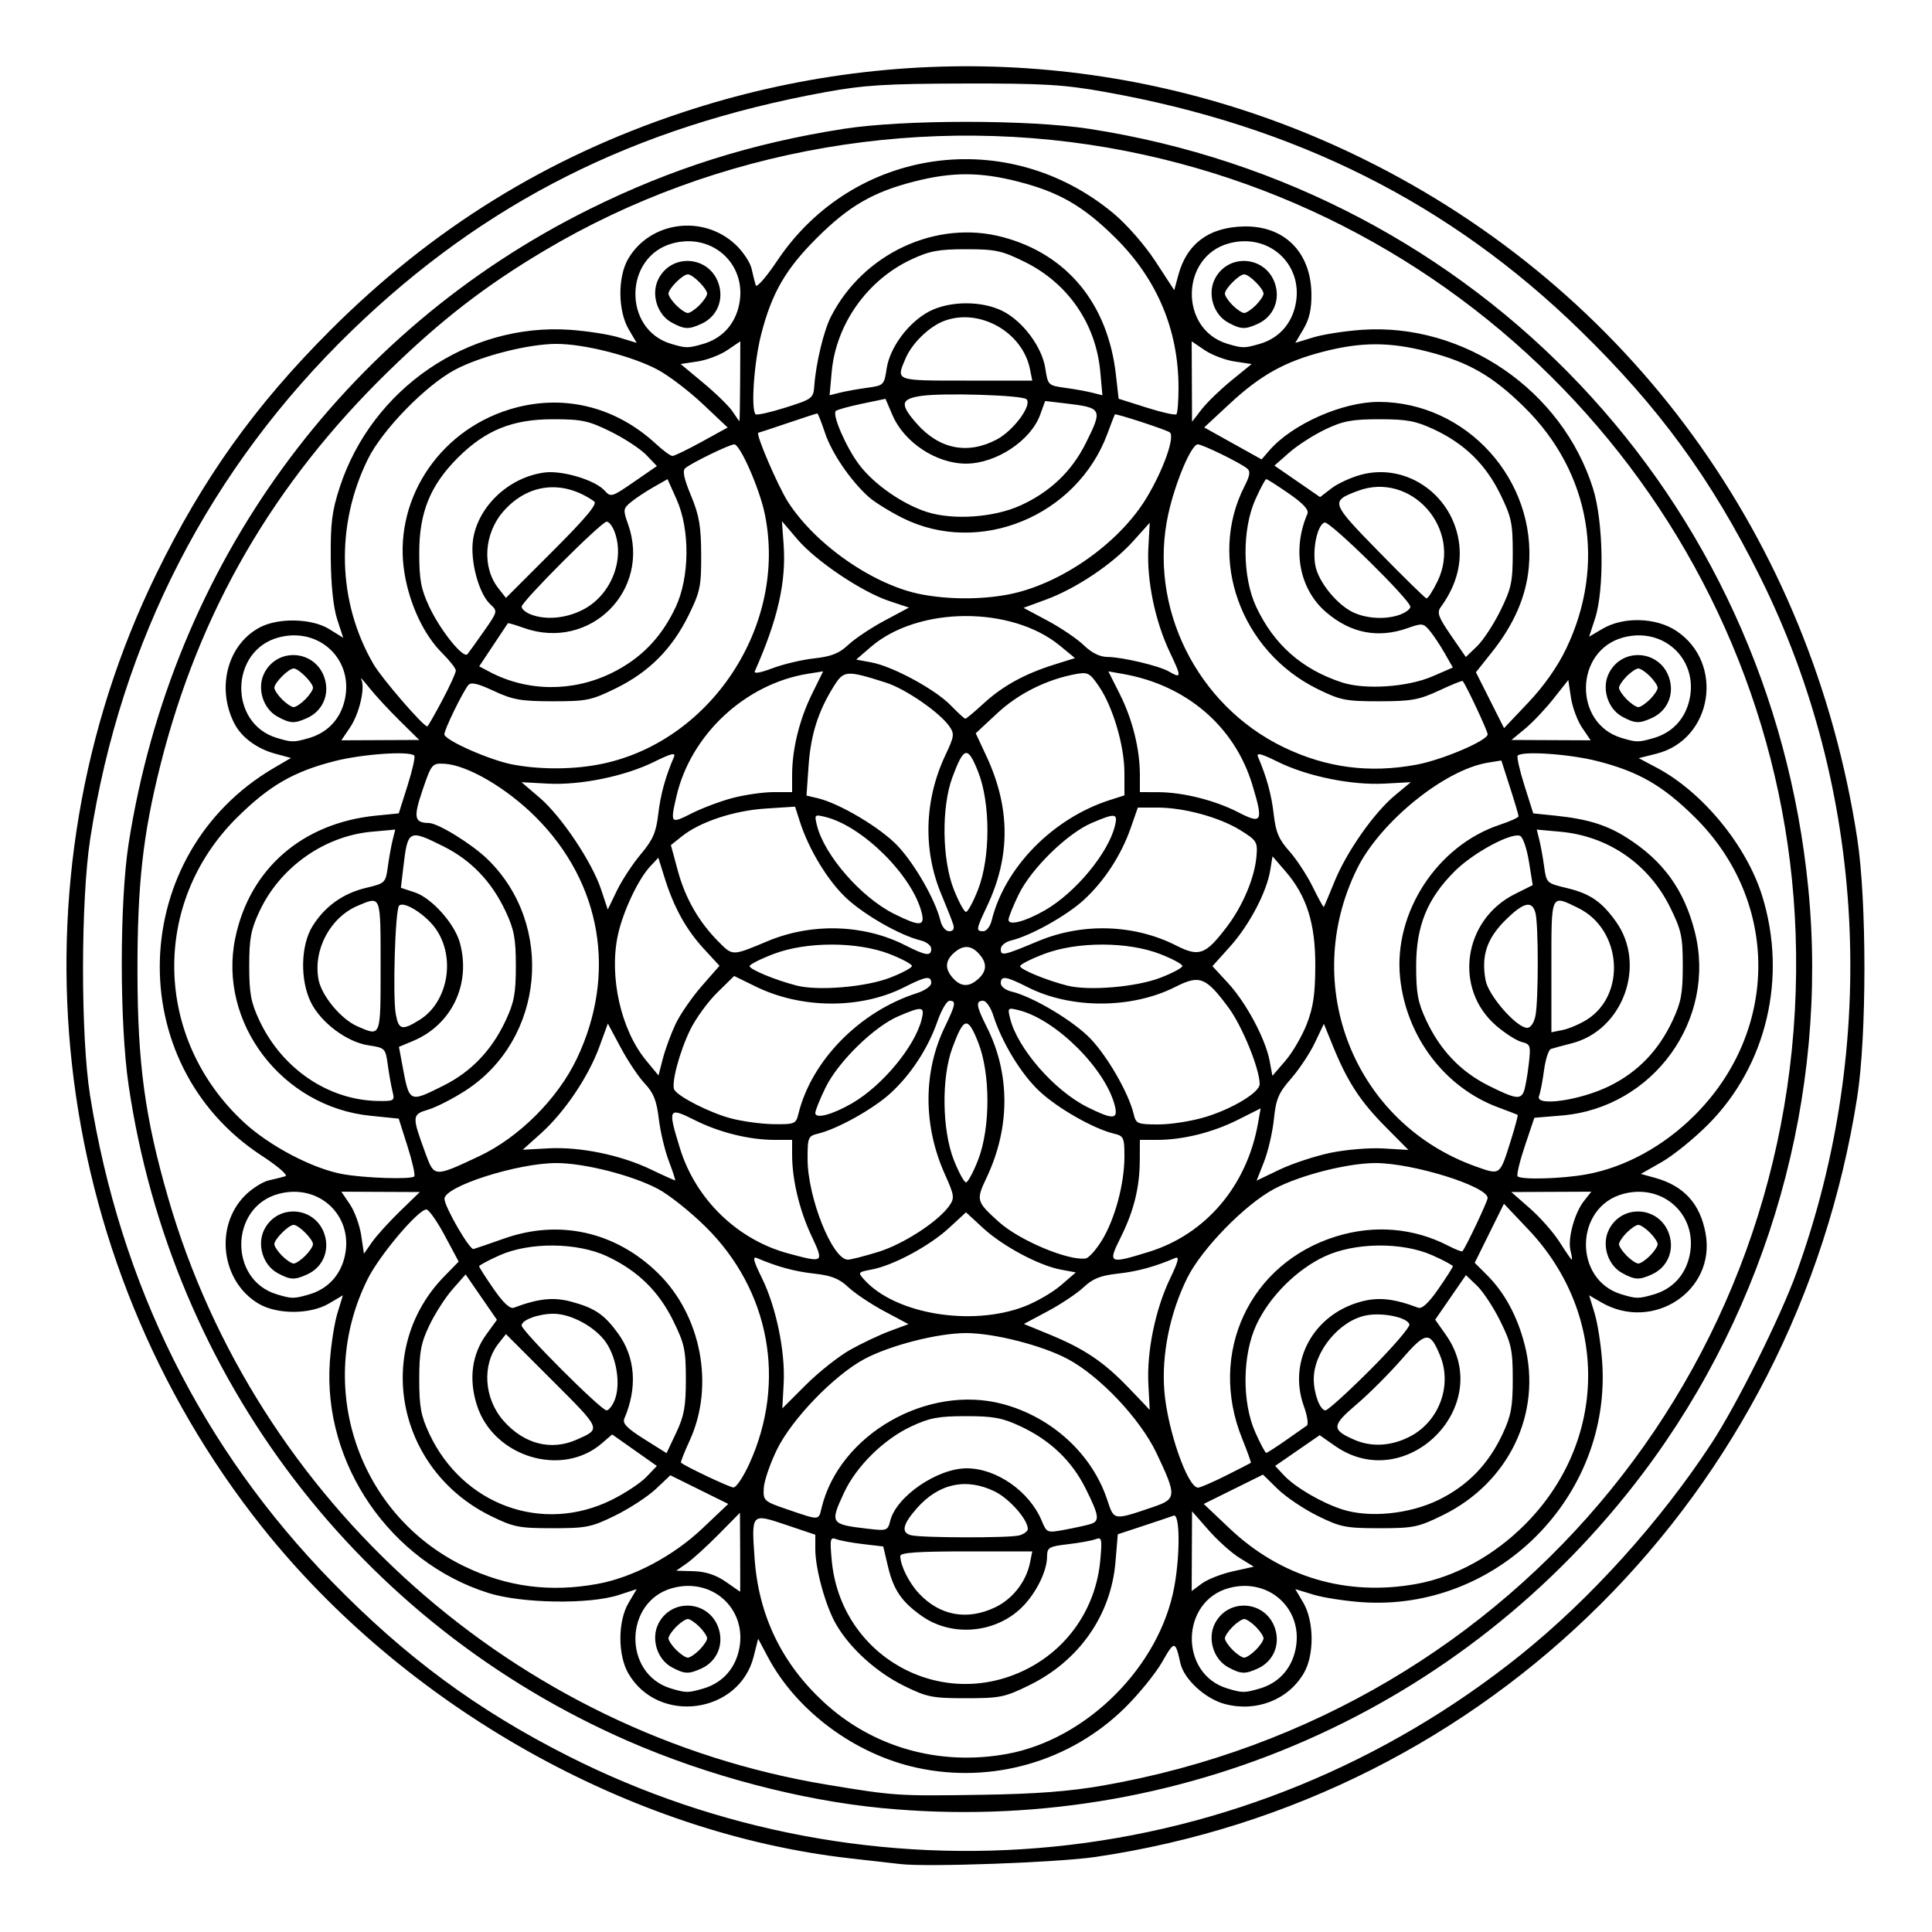 <?xml version="1.0" encoding="UTF-8" standalone="no"?>
<!-- Created with Inkscape (http://www.inkscape.org/) -->
<svg
   xmlns:svg="http://www.w3.org/2000/svg"
   xmlns="http://www.w3.org/2000/svg"
   version="1.0"
   width="500"
   height="500"
   id="svg2223">
  <defs
     id="defs2226" />
  <path
     d="M 233,482.417 C 231.075,482.193 225.225,481.527 220,480.939 C 163.086,474.525 104.819,441.697 67.841,395.211 C 12.162,325.217 1.426,228.47 40.464,148.5 C 52.507,123.828 65.96,104.994 85.477,85.477 C 111.814,59.139 141.546,40.733 176.5,29.128 C 234.85,9.755 297.596,13.992 352.596,41.018 C 421.803,75.026 468.76,139.555 480.655,217 C 483.14,233.181 483.129,268.116 480.635,284 C 464.507,386.676 385.397,465.562 283.5,480.577 C 273.779,482.009 240.044,483.239 233,482.417 z M 272.576,477.917 C 316.624,473.551 358.575,456.344 393.5,428.318 C 411.617,413.78 429.717,393.714 442.966,373.478 C 449.511,363.483 460.778,340.855 464.946,329.335 C 486.393,270.065 482.925,204.329 455.443,149.169 C 442.83,123.853 429.318,105.362 408.863,85.426 C 375.178,52.596 335.308,32.596 286.001,23.795 C 275.279,21.882 270.085,21.572 249.5,21.617 C 229.283,21.662 223.608,22.016 213.5,23.861 C 164.085,32.88 125.367,52.381 91.124,85.498 C 54.334,121.08 31.295,165.797 23.355,217.036 C 20.884,232.986 20.859,268.147 23.308,283.492 C 31.117,332.413 52.214,374.821 85.924,409.361 C 104.995,428.901 123.368,442.466 146.933,454.405 C 185.617,474.003 229.403,482.197 272.576,477.917 z M 228.175,467.924 C 207.138,465.893 183.175,459.569 162.703,450.646 C 93.068,420.294 44.502,356.623 33.302,281 C 30.917,264.893 30.921,233.384 33.311,218.178 C 44.613,146.261 88.583,85.812 152.684,54.066 C 173.824,43.597 194.479,37.079 218.337,33.347 C 233.826,30.925 266.255,30.925 281.904,33.348 C 382.383,48.906 458.041,128.805 467.981,229.856 C 473.241,283.329 457.8,337.991 425.216,381.248 C 378.97,442.641 304.7,475.312 228.175,467.924 z M 285.5,462.088 C 393.051,443.257 468.545,350.328 464.703,241.5 C 461.207,142.467 389.228,58.356 291.5,39.101 C 240.006,28.955 185.489,38.295 140.793,64.919 C 125.548,74.001 114.179,82.792 100.65,95.964 C 70.761,125.06 51.55,158.195 41.533,197.922 C 36.979,215.981 35.546,228.876 35.576,251.5 C 35.607,275.237 37.5,289.179 43.515,310 C 66.275,388.773 133.426,448.556 214.127,461.892 C 231.61,464.781 232.333,464.828 254,464.492 C 268.196,464.272 276.764,463.618 285.5,462.088 z M 237.317,457.497 C 221.206,453.995 206.126,442.788 198.705,428.8 L 196.212,424.101 L 195.053,428.703 C 191.316,443.546 170.396,446.403 162.644,433.13 C 159.857,428.359 159.861,419.595 162.652,414.866 L 164.778,411.263 L 160.139,412.779 C 152.57,415.253 135.055,414.988 126.407,412.268 C 101.009,404.282 83.538,378.847 85.354,352.5 C 85.657,348.1 86.542,342.413 87.321,339.861 L 88.737,335.222 L 85.141,337.345 C 80.306,340.197 71.803,340.237 66.995,337.429 C 57.236,331.729 55.414,317.386 63.431,309.369 C 65.219,307.581 67.991,305.829 69.591,305.475 C 71.191,305.122 73.112,304.64 73.861,304.405 C 74.622,304.166 71.919,301.821 67.728,299.085 C 31.208,275.245 32.927,220.952 70.903,198.736 L 75.307,196.16 L 71.284,195.076 C 66.473,193.781 62.454,190.8 60.614,187.162 C 55.919,177.882 58.955,166.667 67.338,162.321 C 72.157,159.823 80.726,160.048 85.16,162.789 L 88.82,165.052 L 87.262,160.276 C 86.274,157.244 85.668,151.484 85.602,144.5 C 85.517,135.357 85.912,132.243 87.94,126.05 C 96.288,100.558 121.192,83.541 147.5,85.354 C 151.9,85.657 157.587,86.542 160.139,87.321 L 164.778,88.737 L 162.729,85.265 C 159.899,80.469 159.821,71.703 162.567,67.001 C 168.262,57.251 182.018,55.436 190.389,63.331 C 192.3,65.133 194.157,67.933 194.515,69.554 C 194.874,71.174 195.355,73.1 195.584,73.833 C 195.813,74.566 198.299,71.73 201.109,67.529 C 220.827,38.049 260.756,32.407 288.177,55.227 C 291.621,58.093 296.267,63.411 299.045,67.666 L 303.897,75.098 L 304.952,71.18 C 307.152,63.01 312.982,58.732 322.091,58.603 C 332.444,58.456 339.244,65.299 339.396,76.016 C 339.452,79.95 338.865,82.564 337.348,85.134 L 335.222,88.737 L 339.861,87.321 C 342.413,86.542 348.1,85.657 352.5,85.354 C 378.847,83.538 404.282,101.009 412.268,126.407 C 414.988,135.055 415.253,152.57 412.779,160.139 L 411.263,164.778 L 414.735,162.729 C 420.127,159.548 428.56,159.781 433.813,163.258 C 446.397,171.585 443.212,191.4 428.703,195.053 L 424.101,196.212 L 428.8,198.705 C 440.628,204.981 452,218.822 456.055,231.877 C 462.596,252.94 457.227,275.718 442.134,290.94 C 438.485,294.619 433.059,299.02 430.076,300.72 L 424.651,303.81 L 428.297,304.816 C 435.802,306.889 440.012,311.518 441.409,319.235 C 444.094,334.066 427.759,344.826 414.381,337.038 L 411.263,335.222 L 412.679,339.861 C 413.458,342.413 414.343,348.1 414.646,352.5 C 417.052,387.416 387.416,417.052 352.5,414.646 C 348.1,414.343 342.413,413.458 339.861,412.679 L 335.222,411.263 L 337.271,414.735 C 340.101,419.531 340.179,428.297 337.433,432.999 C 333.377,439.943 325.074,443.174 316.923,440.979 C 311.882,439.622 306.39,434.551 305.475,430.409 C 304.181,424.549 303.939,424.53 300.806,430.045 C 299.101,433.045 294.735,438.425 291.103,442 C 276.999,455.883 256.742,461.72 237.317,457.497 z M 260.566,453.924 C 281.249,450.175 300.175,431.249 303.924,410.566 C 305.452,402.138 305.352,391.656 303.75,392.247 C 303.062,392.5 299.526,393.689 295.892,394.888 L 289.284,397.068 L 288.684,404.228 C 287.53,417.991 279.32,429.763 266.459,436.095 C 260.055,439.247 258.834,439.5 250,439.5 C 241.289,439.5 239.894,439.222 233.979,436.307 C 226.86,432.799 220.081,426.686 216.451,420.5 C 213.689,415.793 211,406.115 211,400.88 L 211,397.181 L 203.449,394.642 C 194.4,391.599 194.459,391.537 195.294,403.368 C 196.329,418.039 202.277,430.412 213.121,440.451 C 225.822,452.21 243.044,457.101 260.566,453.924 z M 181.917,437.024 C 186.564,435.691 189.819,432.388 191.072,427.731 C 193.944,417.067 184.828,408.084 174.073,410.98 C 161.462,414.376 161.149,433.228 173.643,436.972 C 177.536,438.139 178.019,438.142 181.917,437.024 z M 173.831,431.47 C 170.025,429.404 168.412,424.038 170.425,420.145 C 173.901,413.423 183.597,414.219 185.974,421.421 C 187.378,425.675 185.534,429.98 181.528,431.805 C 178.219,433.313 177.137,433.266 173.831,431.47 z M 181,427 C 182.1,425.9 183,424.55 183,424 C 183,423.45 182.1,422.1 181,421 C 179.9,419.9 178.55,419 178,419 C 177.45,419 176.1,419.9 175,421 C 173.9,422.1 173,423.45 173,424 C 173,424.55 173.9,425.9 175,427 C 176.1,428.1 177.45,429 178,429 C 178.55,429 179.9,428.1 181,427 z M 325.917,437.024 C 330.564,435.691 333.818,432.388 335.072,427.731 C 337.944,417.067 328.828,408.084 318.073,410.98 C 305.462,414.376 305.149,433.228 317.643,436.972 C 321.536,438.139 322.019,438.142 325.917,437.024 z M 317.831,431.47 C 314.025,429.404 312.412,424.038 314.425,420.145 C 317.901,413.423 327.597,414.219 329.974,421.421 C 331.378,425.675 329.534,429.98 325.528,431.805 C 322.219,433.313 321.137,433.266 317.831,431.47 z M 325,427 C 326.1,425.9 327,424.55 327,424 C 327,423.45 326.1,422.1 325,421 C 323.9,419.9 322.55,419 322,419 C 321.45,419 320.1,419.9 319,421 C 317.9,422.1 317,423.45 317,424 C 317,424.55 317.9,425.9 319,427 C 320.1,428.1 321.45,429 322,429 C 322.55,429 323.9,428.1 325,427 z M 265.362,432.142 C 276.395,426.711 283.635,416.12 284.754,403.775 C 285.254,398.263 285.138,397.733 283.569,398.335 C 282.612,398.702 279.393,399.289 276.415,399.639 C 271.414,400.227 270.998,400.475 270.978,402.888 C 270.944,406.992 267.652,413.22 263.67,416.716 C 256.726,422.813 246.018,423.467 238.594,418.247 C 233.335,414.548 231.236,411.475 229.793,405.363 L 228.58,400.226 L 223.375,399.614 C 220.512,399.278 217.388,398.702 216.431,398.335 C 214.862,397.733 214.746,398.263 215.246,403.775 C 217.487,428.486 243.212,443.047 265.362,432.142 z M 257.647,415.929 C 262.124,413.761 265.596,409.272 266.573,404.385 L 267.15,401.5 L 250.075,401.5 C 237.582,401.5 233,401.818 233,402.685 C 233,405.133 235.219,409.598 237.814,412.372 C 243.243,418.176 250.366,419.453 257.647,415.929 z M 191.549,401.75 L 191.5,391.5 L 186,397.076 C 182.975,400.143 179.263,403.518 177.751,404.576 L 175.002,406.5 L 179.516,406.625 C 182.573,406.71 185.237,407.578 187.766,409.315 C 189.82,410.726 191.522,411.907 191.549,411.94 C 191.576,411.973 191.576,407.387 191.549,401.75 z M 319.083,406.656 L 324.477,405.458 L 320.752,403.156 C 318.703,401.89 315.108,398.664 312.764,395.988 L 308.5,391.122 L 308.454,401.441 L 308.407,411.759 L 311.048,409.807 C 312.5,408.733 316.116,407.315 319.083,406.656 z M 154.566,409.924 C 163.776,408.255 174.179,402.76 181.799,395.542 L 188.473,389.218 L 180.981,385.511 L 173.488,381.803 L 169.734,385.344 C 167.669,387.291 162.957,390.373 159.261,392.192 C 153.08,395.235 151.779,395.5 143,395.5 C 134.289,395.5 132.893,395.222 126.968,392.305 C 102.6,380.309 96.572,349.164 114.972,330.322 L 118.704,326.5 L 115.102,319.767 C 113.121,316.064 110.986,313.026 110.358,313.017 C 108.251,312.986 98.248,324.816 95.167,330.983 C 81.334,358.665 92.633,392.151 120.284,405.42 C 131.282,410.698 142.308,412.147 154.566,409.924 z M 366.566,409.924 C 376.544,408.116 386.56,402.64 394.6,394.6 C 416.118,373.082 416.521,340.346 395.542,318.201 L 389.218,311.527 L 385.437,319.168 L 381.656,326.81 L 384.835,329.989 C 389.42,334.574 392.687,340.617 394.584,348.023 C 399.122,365.733 390.509,383.701 373.459,392.095 C 367.055,395.247 365.834,395.5 357,395.5 C 348.279,395.5 346.9,395.224 340.979,392.298 C 337.416,390.537 332.78,387.417 330.678,385.364 L 326.856,381.632 L 319.192,385.425 L 311.527,389.218 L 318.201,395.542 C 331.527,408.167 348.47,413.205 366.566,409.924 z M 263.75,397.37 C 264.988,397.038 266,396.285 266,395.695 C 266,393.25 261.224,387.835 257.434,385.985 C 250.024,382.367 242.915,383.916 237.234,390.386 C 233.611,394.513 233.156,396.633 235.75,397.311 C 238.415,398.007 261.192,398.055 263.75,397.37 z M 282.25,394.418 C 284.664,393.655 284.467,392.254 280.964,385.243 C 277.364,378.041 271.835,372.753 264.12,369.135 C 259.429,366.936 257.094,366.5 250,366.5 C 242.878,366.5 240.577,366.933 235.804,369.17 C 228.688,372.506 221.616,379.479 218.447,386.287 C 214.739,394.251 214.899,394.501 224.446,395.623 C 229.547,396.222 229.745,396.153 230.395,393.561 C 231.974,387.272 242.587,380 250.188,380 C 257.885,380 266.414,385.96 269.588,393.555 C 270.915,396.733 270.959,396.75 275.712,395.864 C 278.346,395.373 281.288,394.723 282.25,394.418 z M 212.623,390.25 C 217.189,371.251 240.005,358.161 259.5,363.356 C 272.194,366.739 282.605,376.272 286.539,388.117 C 288.353,393.58 288.047,393.532 298.5,389.986 C 304.523,387.944 304.568,387.131 299.27,376 C 295.082,367.202 284.619,356.126 276.325,351.711 C 269.663,348.166 257.246,345 250,345 C 242.725,345 230.307,348.175 223.685,351.728 C 215.852,355.931 204.925,367.25 201.065,375.159 C 199.277,378.822 197.744,383.322 197.657,385.159 C 197.504,388.412 197.67,388.558 204,390.715 C 212.176,393.5 211.837,393.518 212.623,390.25 z M 158.229,388.208 C 161.689,386.505 165.752,383.825 167.259,382.252 L 169.998,379.392 L 164.214,375.313 L 158.429,371.234 L 155.713,373.57 C 145.362,382.474 127.625,377.002 123.401,363.602 C 121.272,356.85 122.125,350.505 125.85,345.366 L 128.603,341.571 L 124.551,335.695 L 120.5,329.82 L 117.12,333.66 C 115.261,335.772 112.561,339.975 111.12,343 C 108.93,347.597 108.5,349.895 108.5,357 C 108.5,364.067 108.939,366.435 111.101,371.046 C 119.758,389.502 140.36,397.005 158.229,388.208 z M 372.362,388.142 C 379.874,384.445 385.187,378.964 388.865,371.12 C 391.066,366.426 391.5,364.096 391.5,356.979 C 391.5,349.417 391.141,347.728 388.306,341.969 C 386.549,338.401 383.823,334.247 382.248,332.738 L 379.385,329.995 L 375.405,335.762 L 371.426,341.53 L 374.231,345.521 C 387.108,363.843 363.887,387.042 345.515,374.209 L 341.53,371.426 L 335.768,375.402 L 330.006,379.378 L 332.253,381.784 C 335.142,384.878 341.917,388.855 347.286,390.609 C 354.304,392.902 364.789,391.871 372.362,388.142 z M 193.97,378.726 C 203.594,357.5 199.213,333.902 182.6,317.483 C 178.695,313.623 173.171,309.226 170.325,307.711 C 163.663,304.166 151.246,301 144,301 C 133.891,301 114.955,307.059 115.028,310.27 C 115.076,312.367 121.532,323.514 122.543,323.247 C 123.069,323.108 126.65,321.882 130.5,320.523 C 144.736,315.497 159.251,318.747 170.218,329.417 C 181.491,340.384 184.983,358.621 178.514,372.75 C 177.116,375.805 176.09,378.407 176.236,378.533 C 177.389,379.528 188.781,384.914 189.813,384.952 C 190.535,384.978 192.406,382.177 193.97,378.726 z M 317.279,381.881 C 320.7,380.166 323.597,378.682 323.715,378.583 C 323.833,378.484 322.818,375.649 321.458,372.283 C 312.53,350.178 323.365,326.909 345.817,319.975 C 355.707,316.92 365.869,317.775 374.843,322.418 C 376.682,323.369 378.316,324.002 378.474,323.824 C 379.337,322.856 385,310.902 385,310.049 C 385,307.024 365.695,301 356,301 C 348.725,301 336.307,304.175 329.685,307.728 C 322.109,311.794 310.955,323.248 307.227,330.792 C 302.772,339.808 300.591,350.562 301.322,359.91 C 302.109,369.963 307.342,385 310.054,385 C 310.606,385 313.857,383.597 317.279,381.881 z M 177.5,356.979 C 177.5,349.381 177.147,347.741 174.24,341.837 C 170.447,334.13 165.025,328.842 157.12,325.135 C 149.379,321.506 137.048,321.399 129.25,324.893 C 126.362,326.187 124,327.454 124,327.709 C 124,327.963 125.688,330.606 127.75,333.581 C 130.281,337.232 131.988,338.807 133,338.427 C 139.319,336.057 143.209,335.641 147.75,336.85 C 153.9,338.487 156.384,340.167 159.971,345.119 C 164.444,351.293 165.013,359.108 161.575,367.134 C 161.044,368.373 162.281,369.651 166.688,372.42 L 172.5,376.072 L 175,370.786 C 177.058,366.436 177.5,363.992 177.5,356.979 z M 332.772,372.75 C 335.319,370.962 337.772,369.243 338.221,368.929 C 338.67,368.615 338.319,366.365 337.44,363.929 C 333.256,352.326 339.922,340.153 352.268,336.851 C 356.792,335.641 360.681,336.057 367,338.427 C 368.012,338.807 369.719,337.232 372.25,333.581 C 374.312,330.606 376,327.963 376,327.709 C 376,327.454 373.637,326.187 370.75,324.893 C 362.917,321.383 350.624,321.504 342.803,325.17 C 335.537,328.576 328.576,335.537 325.17,342.803 C 321.504,350.624 321.383,362.917 324.893,370.75 C 326.187,373.637 327.447,376 327.693,376 C 327.939,376 330.224,374.538 332.772,372.75 z M 149.282,372.567 C 155.606,369.752 155.732,370.059 142.986,357.312 L 130.937,345.264 L 128.995,347.733 C 124.687,353.211 125.249,361.937 130.281,367.667 C 135.602,373.728 142.614,375.536 149.282,372.567 z M 365.04,371.697 C 372.512,367.746 375.887,358.449 372.655,350.718 C 370.03,344.439 369.04,344.55 362.702,351.835 C 359.514,355.501 354.261,360.745 351.029,363.489 C 344.617,368.932 344.554,370.023 350.5,372.614 C 355.025,374.586 360.193,374.26 365.04,371.697 z M 159.112,362.25 C 160.642,358.289 159.617,351.532 156.872,347.475 C 154.163,343.473 147.834,340 143.249,340 C 139.352,340 135,341.6 135,343.033 C 135,344.447 155.553,365 156.967,365 C 157.562,365 158.528,363.762 159.112,362.25 z M 220.035,349.324 C 223.041,347.637 227.662,345.453 230.304,344.471 L 235.108,342.687 L 228.853,339.345 C 225.413,337.507 221.226,334.709 219.549,333.127 C 217.195,330.906 215.186,330.106 210.733,329.615 C 205.642,329.053 201.17,327.838 195.895,325.583 C 194.684,325.066 194.993,326.321 197.155,330.699 C 200.856,338.192 203.258,349.78 202.814,358 L 202.463,364.5 L 208.517,358.446 C 211.846,355.117 217.03,351.012 220.035,349.324 z M 297.2,358.25 C 296.745,349.84 298.995,338.857 302.794,330.941 C 304.979,326.39 305.299,325.072 304.096,325.587 C 298.836,327.836 294.356,329.053 289.267,329.615 C 284.814,330.106 282.805,330.906 280.451,333.127 C 278.774,334.709 274.608,337.496 271.192,339.32 L 264.983,342.638 L 271.512,345.319 C 280.581,349.044 285.572,352.39 291.985,359.046 C 295.018,362.194 297.515,364.822 297.533,364.885 C 297.551,364.948 297.401,361.962 297.2,358.25 z M 354.635,354.481 C 360.421,348.696 364.973,343.408 364.751,342.731 C 364.161,340.929 357.866,339.615 353.629,340.41 C 346.669,341.716 340,349.786 340,356.903 C 340,360.668 341.623,365 343.033,365 C 343.629,365 348.85,360.267 354.635,354.481 z M 265.103,338.116 C 268.184,336.934 272.441,334.467 274.561,332.634 L 278.417,329.301 L 274.52,328.57 C 268.858,327.507 259.5,322.502 254.416,317.816 L 250,313.745 L 245.584,317.816 C 240.555,322.451 231.157,327.505 225.642,328.539 C 221.991,329.224 221.947,329.284 223.702,331.224 C 231.72,340.083 251.425,343.364 265.103,338.116 z M 79.917,335.024 C 84.564,333.691 87.818,330.388 89.072,325.731 C 91.944,315.067 82.828,306.084 72.073,308.98 C 59.462,312.376 59.149,331.228 71.643,334.972 C 75.536,336.139 76.019,336.142 79.917,335.024 z M 71.831,329.47 C 68.025,327.404 66.412,322.038 68.425,318.145 C 71.901,311.423 81.597,312.219 83.974,319.421 C 85.378,323.675 83.534,327.98 79.528,329.805 C 76.219,331.313 75.137,331.266 71.831,329.47 z M 79,325 C 80.1,323.9 81,322.55 81,322 C 81,320.703 77.297,317 76,317 C 74.703,317 71,320.703 71,322 C 71,322.55 71.9,323.9 73,325 C 74.1,326.1 75.45,327 76,327 C 76.55,327 77.9,326.1 79,325 z M 427.917,335.024 C 432.564,333.691 435.818,330.388 437.072,325.731 C 439.944,315.067 430.828,306.084 420.073,308.98 C 407.462,312.376 407.149,331.228 419.643,334.972 C 423.536,336.139 424.019,336.142 427.917,335.024 z M 419.831,329.47 C 416.025,327.404 414.412,322.038 416.425,318.145 C 419.901,311.423 429.597,312.219 431.974,319.421 C 433.378,323.675 431.534,327.98 427.528,329.805 C 424.219,331.313 423.137,331.266 419.831,329.47 z M 427,325 C 428.1,323.9 429,322.55 429,322 C 429,321.45 428.1,320.1 427,319 C 425.9,317.9 424.55,317 424,317 C 423.45,317 422.1,317.9 421,319 C 419.9,320.1 419,321.45 419,322 C 419,322.55 419.9,323.9 421,325 C 422.1,326.1 423.45,327 424,327 C 424.55,327 425.9,326.1 427,325 z M 209.968,319.746 C 206.872,313.129 205,305.261 205,298.864 L 205,295 L 200.549,295 C 193.893,295 186.191,293.097 179.75,289.86 C 172.949,286.443 172.767,286.799 175.989,297.23 C 180.055,310.393 190.854,320.858 204.024,324.397 C 213.291,326.887 213.305,326.877 209.968,319.746 z M 227.315,323.984 C 233.844,321.968 242.819,316.131 245.687,312.037 C 247.086,310.039 246.991,309.371 244.526,303.879 C 238.903,291.349 238.892,277.433 244.496,265.815 C 247.344,259.913 247.51,259 245.735,259 C 245.039,259 243.645,261.363 242.638,264.25 C 240.184,271.283 235.823,277.986 230.529,282.867 C 226.11,286.94 216.775,292.164 211.75,293.375 C 209.137,294.005 209,294.331 209,299.914 C 209,309.923 215.429,326 219.431,326 C 220.178,326 223.726,325.093 227.315,323.984 z M 285.177,320.994 C 288.547,315.495 291,306.362 291,299.309 C 291,294.386 290.818,293.994 288.25,293.375 C 283.005,292.111 273.723,286.821 269.006,282.409 C 264.266,277.975 259.3,269.814 257.043,262.75 C 256.384,260.688 255.205,259 254.422,259 C 252.445,259 252.632,260.337 255.376,265.783 C 261.461,277.865 261.456,291.818 255.363,304.698 C 252.552,310.639 252.632,310.932 258.5,316.23 C 263.774,320.992 276.418,326.317 280.961,325.69 C 281.765,325.578 283.662,323.465 285.177,320.994 z M 297.315,323.984 C 312.075,319.425 322.719,306.879 325.577,290.672 L 326.252,286.844 L 320.376,289.797 C 313.819,293.092 306.145,295 299.451,295 L 295,295 L 294.976,300.25 C 294.942,307.351 293.451,313.375 290.025,320.25 C 286.643,327.036 286.941,327.189 297.315,323.984 z M 406.444,323.634 C 405.677,320.576 407.479,313.932 409.916,310.833 L 411.826,308.406 L 401.474,308.453 L 391.122,308.5 L 395.965,312.744 C 398.629,315.078 402.089,319.015 403.654,321.492 C 405.219,323.969 406.621,325.997 406.769,325.998 C 406.917,325.999 406.771,324.935 406.444,323.634 z M 103.49,313.5 L 108.638,308.5 L 98.488,308.455 L 88.338,308.409 L 90.55,311.669 C 91.767,313.462 93.084,317.073 93.477,319.693 L 94.191,324.458 L 96.266,321.479 C 97.407,319.84 100.658,316.25 103.49,313.5 z M 173.078,300.44 C 172.046,297.723 170.882,292.8 170.489,289.5 C 169.935,284.838 169.132,282.82 166.887,280.451 C 165.297,278.774 162.493,274.586 160.653,271.144 L 157.31,264.885 L 155.128,270.869 C 152.299,278.628 146.134,287.795 140.09,293.229 L 135.285,297.549 L 141.893,297.192 C 150.157,296.746 160.698,298.918 168.505,302.677 C 171.802,304.264 174.602,305.522 174.726,305.472 C 174.851,305.422 174.109,303.158 173.078,300.44 z M 253.108,300.25 C 256.349,291.974 256.359,277.817 253.128,269.702 C 250.437,262.942 249.446,263.164 246.469,271.191 C 243.61,278.901 243.795,292.503 246.865,300.25 C 248.118,303.413 249.529,306 250,306 C 250.471,306 251.87,303.413 253.108,300.25 z M 344.239,298.366 C 348.252,297.52 354.408,297.006 358,297.218 L 364.5,297.601 L 358.474,291.52 C 352.01,284.998 348.687,279.885 344.964,270.732 L 342.617,264.964 L 340.288,269.865 C 339.007,272.56 336.238,276.731 334.136,279.133 C 330.877,282.855 330.22,284.408 329.683,289.647 C 329.336,293.027 328.187,297.988 327.13,300.67 L 325.208,305.546 L 331.093,302.722 C 334.33,301.168 340.246,299.208 344.239,298.366 z M 107.212,304.455 C 107.511,304.155 106.73,300.668 105.475,296.705 L 103.193,289.5 L 95.847,288.758 C 72.973,286.446 56.371,264.633 60.878,242.812 C 64.587,224.854 78.237,212.977 97.348,211.08 L 103.196,210.5 L 105.476,203.295 C 106.73,199.332 107.511,195.845 107.212,195.545 C 105.96,194.294 93.77,195.141 86.585,196.978 C 75.972,199.693 69.753,203.283 61.428,211.5 C 39.004,233.634 39.759,268.822 63.121,290.451 C 69.699,296.542 80.736,302.36 88.5,303.83 C 94.084,304.887 106.369,305.297 107.212,304.455 z M 410.566,303.924 C 420.544,302.116 430.56,296.64 438.6,288.6 C 460.533,266.667 460.533,233.16 438.6,211.483 C 430.307,203.286 424.097,199.71 413.415,196.978 C 406.23,195.141 394.04,194.294 392.788,195.545 C 392.489,195.845 393.27,199.332 394.524,203.295 L 396.804,210.5 L 402.652,211.108 C 410.856,211.962 415.821,213.5 421.015,216.798 C 430.408,222.761 435.816,230.218 438.584,241.023 C 444.415,263.781 427.898,286.7 404.236,288.683 L 397.086,289.283 L 394.636,296.568 C 393.289,300.575 392.445,304.111 392.76,304.427 C 393.705,305.372 404.218,305.075 410.566,303.924 z M 124,299.229 C 134.299,294.383 144.335,284.365 149.274,274 C 159.719,252.083 155.691,228.467 138.6,211.417 C 131.028,203.863 120.859,197.945 114.956,197.657 C 111.826,197.505 111.663,197.702 109.367,204.442 C 106.937,211.575 107.196,212.931 111,212.994 C 113.401,213.034 122.173,218.459 126.218,222.406 C 143.65,239.416 140.859,268.983 120.577,282.172 C 117.319,284.29 112.94,286.537 110.846,287.164 C 106.562,288.448 106.543,288.774 110.174,298.648 C 112.391,304.677 112.42,304.678 124,299.229 z M 391.019,295.098 C 392.124,291.577 392.91,288.619 392.764,288.525 C 392.619,288.432 390.376,287.568 387.78,286.606 C 373.899,281.464 363.945,268.33 362.348,253.054 C 360.591,236.243 371.917,218.842 388.118,213.461 C 390.803,212.569 393,211.57 393,211.241 C 393,210.911 391.998,207.53 390.773,203.727 L 388.546,196.812 L 385.047,197.38 C 373.867,199.194 357.202,212.702 351.227,224.792 C 336.254,255.091 350.583,290.846 382.153,301.964 C 388.327,304.138 388.134,304.287 391.019,295.098 z M 206.634,288.25 C 209.994,274.493 222.486,261.76 237.25,257.043 C 239.312,256.384 241,255.205 241,254.422 C 241,252.427 239.657,252.633 234.008,255.496 C 222.75,261.201 207.413,261.124 195.544,255.302 L 190,252.583 L 185.616,256.886 C 183.205,259.252 180.07,263.562 178.65,266.462 C 175.836,272.208 173.625,280.584 174.533,282.053 C 175.677,283.904 183.685,287.962 189.024,289.397 C 192.036,290.206 197.079,290.898 200.231,290.934 C 205.676,290.997 205.995,290.863 206.634,288.25 z M 312.145,289.026 C 319.167,286.846 326,282.675 326,280.569 C 326,276.63 321.492,265.566 317.927,260.754 C 312.06,252.835 310.476,252.219 304.187,255.405 C 292.916,261.117 277.158,261.154 265.992,255.496 C 260.306,252.615 259,252.425 259,254.481 C 259,255.295 260.238,256.253 261.75,256.609 C 267.339,257.925 278.049,264.345 282.38,268.976 C 286.817,273.719 292.108,282.994 293.375,288.25 C 294.005,290.863 294.331,291 299.914,291 C 303.145,291 308.649,290.112 312.145,289.026 z M 220.568,285.496 C 228.41,280.933 236.814,270.765 238.54,263.75 C 239.354,260.441 238.67,260.355 232.516,262.993 C 226.202,265.7 216.925,274.774 213.665,281.432 C 212.199,284.425 211,287.401 211,288.045 C 211,289.655 215.465,288.465 220.568,285.496 z M 288.54,286.25 C 286.182,276.668 273.26,263.802 263.605,261.424 C 260.815,260.736 260.736,260.815 261.424,263.605 C 263.324,271.319 272.857,282.255 281.385,286.505 C 288.023,289.812 289.405,289.763 288.54,286.25 z M 101.589,282.499 C 101.244,281.124 100.69,278.017 100.358,275.594 C 99.767,271.283 99.662,271.176 95.374,270.533 C 89.823,269.701 83.14,264.735 80.5,259.48 C 77.623,253.754 77.788,244.697 80.86,239.726 C 84.04,234.581 88.768,231.195 94.76,229.771 C 99.678,228.603 99.799,228.486 100.374,224.289 C 100.697,221.931 101.261,218.808 101.627,217.349 L 102.293,214.696 L 96.205,215.248 C 83.902,216.363 72.498,224.437 67.17,235.804 C 64.933,240.577 64.5,242.878 64.5,250 C 64.5,257.067 64.939,259.435 67.101,264.046 C 72.991,276.602 84.967,284.735 97.858,284.933 C 102.02,284.997 102.188,284.887 101.589,282.499 z M 416.498,281.076 C 423.881,277.441 429.205,271.925 432.865,264.12 C 435.066,259.426 435.5,257.096 435.5,249.979 C 435.5,242.381 435.147,240.741 432.24,234.837 C 426.712,223.608 416.207,216.373 403.795,215.248 L 397.707,214.696 L 398.373,217.349 C 398.739,218.808 399.303,221.931 399.626,224.289 C 400.204,228.502 400.304,228.599 405.357,229.792 C 411.47,231.234 414.536,233.327 418.268,238.601 C 426.172,249.77 420.024,266.61 406.807,269.996 C 404.438,270.602 402.001,271.263 401.39,271.464 C 400.78,271.665 399.976,274.123 399.604,276.927 C 399.232,279.731 398.644,282.763 398.298,283.666 C 397.222,286.469 408.928,284.802 416.498,281.076 z M 114.757,280.964 C 121.959,277.364 127.247,271.835 130.865,264.12 C 133.064,259.429 133.5,257.094 133.5,250 C 133.5,242.906 133.064,240.571 130.865,235.88 C 127.247,228.165 121.959,222.636 114.757,219.036 C 105.785,214.553 105.524,214.69 104.375,224.467 L 103.752,229.763 L 107.36,230.954 C 111.697,232.385 117.627,239 118.998,243.935 C 121.97,254.631 116.936,265.205 106.872,269.409 L 103.244,270.925 L 104.136,275.712 C 105.953,285.461 105.854,285.412 114.757,280.964 z M 394.394,282.415 C 394.729,281.543 395.282,278.456 395.623,275.554 C 396.206,270.586 396.102,270.243 393.845,269.676 C 392.526,269.345 389.562,267.461 387.26,265.49 C 376.107,255.944 378.635,238.058 392.084,231.356 L 396.668,229.072 L 395.682,222.946 C 395.139,219.577 394.107,216.594 393.388,216.319 C 391.038,215.417 381.211,220.737 376.474,225.474 C 369.356,232.592 366.5,239.614 366.5,250 C 366.5,257.094 366.936,259.429 369.135,264.12 C 372.753,271.835 378.041,277.364 385.243,280.964 C 392.166,284.423 393.54,284.641 394.394,282.415 z M 174.855,264.981 C 176.036,262.496 179.073,258.096 181.603,255.203 L 186.204,249.945 L 182.173,245.572 C 177.578,240.587 174.397,234.843 172.018,227.237 L 170.372,221.975 L 168.261,224.237 C 165.141,227.581 161.2,235.971 159.899,242.037 C 157.596,252.774 160.696,266.543 167.187,274.413 L 170.414,278.325 L 171.56,273.913 C 172.191,271.486 173.674,267.467 174.855,264.981 z M 338.163,265.103 C 339.863,260.767 340.369,257.351 340.398,250 C 340.442,238.998 338.19,231.867 332.646,225.453 L 329.325,221.611 L 328.743,225.198 C 327.824,230.862 323.313,239.435 318.345,244.961 L 313.78,250.038 L 317.833,254.435 C 322.504,259.502 327.509,268.865 328.57,274.52 L 329.301,278.417 L 332.634,274.561 C 334.467,272.441 336.955,268.184 338.163,265.103 z M 98.5,250.001 C 98.5,231.489 98.641,231.87 92.702,234.351 C 85.475,237.371 80.982,245.761 82.438,253.521 C 83.223,257.707 88.26,263.767 92.481,265.606 C 98.637,268.289 98.5,268.644 98.5,250.001 z M 410.564,263.96 C 420.99,257.517 419.74,240.505 408.434,234.985 C 401.28,231.492 401.5,231.013 401.5,250.074 L 401.5,267.148 L 404.385,266.572 C 405.972,266.255 408.753,265.08 410.564,263.96 z M 108.561,263.962 C 115.891,259.432 117.993,247.996 112.872,240.514 C 110.31,236.772 104.571,233.096 103.289,234.377 C 102.27,235.397 101.587,257.986 102.439,262.527 C 103.194,266.549 104.05,266.75 108.561,263.962 z M 397.375,262.875 C 398.171,258.897 398.167,239.224 397.37,236.25 C 396.477,232.919 394.245,233.492 389.455,238.282 C 384.748,242.989 383.303,247.469 384.475,253.718 C 385.224,257.71 392.492,266 395.243,266 C 396.131,266 397.007,264.716 397.375,262.875 z M 230.25,253.061 C 233.412,251.848 236,250.471 236,250 C 236,249.529 233.412,248.137 230.25,246.906 C 221.887,243.653 208.773,243.638 200.25,246.872 C 196.812,248.176 194,249.602 194,250.039 C 194,250.893 200.798,253.698 206.196,255.071 C 211.754,256.484 223.987,255.462 230.25,253.061 z M 300.25,253.061 C 303.413,251.848 306,250.471 306,250 C 306,249.529 303.413,248.137 300.25,246.906 C 291.887,243.653 278.773,243.638 270.25,246.872 C 266.812,248.176 264,249.602 264,250.039 C 264,250.893 270.798,253.698 276.196,255.071 C 281.754,256.484 293.987,255.462 300.25,253.061 z M 253.171,253.345 C 255.44,251.291 255.496,249.206 253.345,246.829 C 251.291,244.56 249.206,244.504 246.829,246.655 C 244.56,248.709 244.504,250.794 246.655,253.171 C 248.709,255.44 250.794,255.496 253.171,253.345 z M 198.668,243.569 C 210.055,238.802 223.522,239.19 234.183,244.593 C 239.694,247.385 241,247.563 241,245.519 C 241,244.705 239.762,243.74 238.25,243.375 C 233.005,242.111 223.723,236.821 219.006,232.409 C 214.237,227.948 209.3,219.812 207.003,212.628 L 205.765,208.757 L 198.132,209.254 C 189.91,209.789 181.189,212.679 176.49,216.426 L 173.625,218.711 L 175.414,225.319 C 177.362,232.518 180.887,238.644 186.056,243.818 C 189.655,247.421 189.456,247.425 198.668,243.569 z M 268.668,243.569 C 280.129,238.771 293.52,239.189 304.363,244.684 C 310.348,247.717 311.965,247.129 317.455,239.93 C 321.673,234.4 324.728,227.107 325.188,221.475 C 325.48,217.888 325.211,217.463 321,214.855 C 315.578,211.498 306.418,209 299.525,209 L 294.469,209 L 292.638,214.25 C 290.184,221.283 285.823,227.986 280.529,232.867 C 276.11,236.94 266.775,242.164 261.75,243.375 C 260.174,243.755 259,244.72 259,245.636 C 259,247.471 259.708,247.32 268.668,243.569 z M 246.692,239.25 C 246.395,238.287 245.015,234.788 243.626,231.474 C 238.812,219.985 239.203,206.963 244.709,195.333 C 246.97,190.558 247.054,189.915 245.674,187.945 C 243.149,184.34 234.31,178.26 229.262,176.655 C 219.034,173.403 218.366,173.454 215.735,177.683 C 211.723,184.131 209.819,190.162 209.258,198.196 L 208.722,205.892 L 211.611,206.574 C 217.331,207.925 228.006,214.299 232.38,218.976 C 236.817,223.719 242.108,232.994 243.375,238.25 C 243.755,239.826 244.72,241 245.636,241 C 246.697,241 247.052,240.412 246.692,239.25 z M 256.634,238.25 C 259.994,224.493 272.486,211.76 287.25,207.043 L 291,205.845 L 291,200.028 C 291,193.039 288.03,182.931 284.427,177.657 C 282.01,174.119 281.528,173.866 278.343,174.463 C 270.804,175.878 263.553,179.503 258.087,184.59 L 252.522,189.77 L 255.258,195.635 C 261.494,209.006 261.561,221.597 255.464,234.485 C 252.582,240.576 252.518,241 254.481,241 C 255.295,241 256.264,239.762 256.634,238.25 z M 238.54,236.25 C 236.182,226.667 223.26,213.802 213.605,211.424 C 210.815,210.736 210.736,210.815 211.424,213.605 C 213.324,221.319 222.857,232.255 231.385,236.505 C 238.023,239.812 239.405,239.763 238.54,236.25 z M 270.568,235.496 C 278.41,230.933 286.814,220.765 288.54,213.75 C 289.354,210.441 288.67,210.355 282.516,212.993 C 276.202,215.7 266.925,224.774 263.665,231.432 C 262.199,234.425 261,237.401 261,238.045 C 261,239.655 265.465,238.465 270.568,235.496 z M 253.108,230.25 C 256.349,221.974 256.359,207.817 253.128,199.702 C 250.437,192.942 249.446,193.164 246.469,201.191 C 243.61,208.901 243.795,222.503 246.865,230.25 C 248.118,233.412 249.529,236 250,236 C 250.471,236 251.87,233.412 253.108,230.25 z M 165.838,221.065 C 168.966,217.347 169.802,215.431 170.35,210.733 C 170.943,205.638 172.179,201.131 174.417,195.895 C 174.934,194.684 173.679,194.993 169.301,197.155 C 161.705,200.907 150.221,203.258 141.732,202.799 L 134.965,202.433 L 139.643,206.431 C 145.277,211.247 153.2,223.074 155.568,230.204 L 157.289,235.388 L 159.644,230.509 C 160.939,227.826 163.726,223.576 165.838,221.065 z M 345.353,228.192 C 348.48,220.467 355.564,210.359 361.034,205.815 L 365.111,202.428 L 358.306,202.797 C 349.777,203.258 338.311,200.915 330.699,197.155 C 326.321,194.993 325.066,194.684 325.583,195.895 C 327.828,201.147 329.055,205.64 329.636,210.733 C 330.162,215.351 330.966,217.254 333.673,220.283 C 335.533,222.363 338.254,226.513 339.721,229.505 C 341.189,232.496 342.482,234.844 342.595,234.722 C 342.708,234.6 343.949,231.662 345.353,228.192 z M 189.693,206.492 C 192.843,205.671 197.576,205 200.21,205 L 205,205 L 205,200.549 C 205,193.903 206.886,186.212 210.132,179.62 L 213.027,173.74 L 209.113,174.366 C 192.873,176.963 178.744,190.136 175.06,206.115 C 173.434,213.166 173.529,213.272 178.983,210.509 C 181.724,209.12 186.543,207.312 189.693,206.492 z M 324.086,203.056 C 319.505,187.977 307.061,177.313 290.672,174.423 L 286.844,173.748 L 289.797,179.624 C 293.092,186.181 295,193.855 295,200.549 L 295,205 L 299.75,205.016 C 306.173,205.037 314.451,207.12 320.5,210.237 C 326.643,213.403 327.007,212.674 324.086,203.056 z M 154.566,197.924 C 183.623,192.657 204.046,161.949 197.879,132.799 C 196.502,126.291 191.523,115 190.029,115 C 188.84,115 179.205,119.673 177.374,121.138 C 176.563,121.787 176.972,123.781 178.836,128.269 C 180.951,133.363 181.43,136.146 181.462,143.521 C 181.497,151.738 181.207,153.137 178.215,159.216 C 173.926,167.927 168.004,173.888 159.459,178.095 C 153.051,181.249 151.841,181.499 143.021,181.49 C 134.821,181.481 132.71,181.11 127.805,178.82 C 123.582,176.848 121.869,176.464 121.174,177.331 C 119.683,179.192 115,188.824 115,190.029 C 115,191.531 126.674,196.706 132.634,197.846 C 139.472,199.153 147.625,199.183 154.566,197.924 z M 366.542,197.908 C 373.289,196.66 385,191.665 385,190.034 C 385,189.162 379.423,177.262 378.534,176.236 C 378.408,176.09 375.649,177.211 372.402,178.725 C 367.268,181.121 365.261,181.481 356.979,181.49 C 348.281,181.499 346.897,181.224 340.968,178.305 C 321.101,168.525 312.484,144.654 322.05,125.902 C 323.512,123.036 323.664,121.974 322.72,121.216 C 320.837,119.705 311.2,115 309.987,115 C 308.325,115 304.219,124.668 302.381,132.91 C 297.019,156.949 309.682,182.574 332.284,193.42 C 343.296,198.705 354.377,200.156 366.542,197.908 z M 79.917,191.024 C 84.564,189.691 87.818,186.388 89.072,181.731 C 91.944,171.067 82.828,162.084 72.073,164.98 C 59.462,168.376 59.149,187.228 71.643,190.972 C 75.536,192.139 76.019,192.142 79.917,191.024 z M 71.831,185.47 C 68.025,183.404 66.412,178.038 68.425,174.145 C 71.901,167.423 81.597,168.219 83.974,175.421 C 85.378,179.675 83.534,183.98 79.528,185.805 C 76.219,187.313 75.137,187.266 71.831,185.47 z M 79,181 C 80.1,179.9 81,178.55 81,178 C 81,176.703 77.297,173 76,173 C 74.703,173 71,176.703 71,178 C 71,178.55 71.9,179.9 73,181 C 74.1,182.1 75.45,183 76,183 C 76.55,183 77.9,182.1 79,181 z M 103.426,186.5 C 100.636,183.75 97.102,179.925 95.575,178 C 94.047,176.075 93.104,175.079 93.48,175.787 C 94.589,177.875 93.003,184.716 90.583,188.282 L 88.338,191.591 L 98.419,191.545 L 108.5,191.5 L 103.426,186.5 z M 409.45,188.331 C 408.233,186.538 406.931,183.026 406.556,180.525 L 405.874,175.979 L 402.036,180.836 C 399.924,183.507 396.615,186.999 394.683,188.596 L 391.168,191.5 L 401.415,191.545 L 411.662,191.591 L 409.45,188.331 z M 427.917,191.024 C 432.564,189.691 435.818,186.388 437.072,181.731 C 439.944,171.067 430.828,162.084 420.073,164.98 C 407.462,168.376 407.149,187.228 419.643,190.972 C 423.536,192.139 424.019,192.142 427.917,191.024 z M 419.831,185.47 C 416.025,183.404 414.412,178.038 416.425,174.145 C 419.901,167.423 429.597,168.219 431.974,175.421 C 433.378,179.675 431.534,183.98 427.528,185.805 C 424.219,187.313 423.137,187.266 419.831,185.47 z M 427,181 C 428.1,179.9 429,178.55 429,178 C 429,177.45 428.1,176.1 427,175 C 425.9,173.9 424.55,173 424,173 C 423.45,173 422.1,173.9 421,175 C 419.9,176.1 419,177.45 419,178 C 419,178.55 419.9,179.9 421,181 C 422.1,182.1 423.45,183 424,183 C 424.55,183 425.9,182.1 427,181 z M 114.433,181.283 C 116.395,177.588 117.986,174.101 117.968,173.533 C 117.951,172.965 116.354,170.925 114.42,169 C 109.761,164.363 106.107,156.675 104.723,148.595 C 101.54,130.012 113.157,111.738 131.817,105.975 C 145.365,101.79 159.144,105.038 169.812,114.929 C 171.633,116.618 173.53,118 174.027,118 C 174.524,118 177.944,116.344 181.627,114.32 L 188.323,110.639 L 181.888,104.57 C 178.348,101.231 173.134,97.253 170.301,95.728 C 163.701,92.177 151.281,89 144,89 C 136.725,89 124.307,92.175 117.685,95.728 C 110.109,99.794 98.955,111.248 95.227,118.792 C 86.776,135.894 87.325,155.897 96.685,171.92 C 98.864,175.651 109.539,188 110.585,188 C 110.74,188 112.471,184.977 114.433,181.283 z M 405.357,167.812 C 415.725,146.101 411.617,122.301 394.6,105.483 C 386.307,97.286 380.097,93.71 369.415,90.978 C 359.632,88.476 352.368,88.476 342.585,90.978 C 332.562,93.542 326.25,97.051 318.184,104.543 L 311.644,110.619 L 319.072,114.757 L 326.5,118.895 L 328.5,116.583 C 334.394,109.768 347.432,103.988 356.855,104.012 C 379.514,104.07 397.763,124.218 395.65,146.846 C 394.944,154.407 391.824,161.587 386.135,168.742 L 381.967,173.983 L 385.607,181.213 L 389.248,188.442 L 395.556,181.783 C 399.598,177.517 403.12,172.496 405.357,167.812 z M 254.539,182.071 C 259.436,177.557 265.204,174.382 272.853,171.99 L 278.207,170.316 L 274.353,167.138 C 261.74,156.734 237.558,156.891 225.337,167.455 L 221.583,170.699 L 225.542,171.435 C 231.056,172.46 242.034,178.408 246.041,182.542 C 247.884,184.444 249.591,186 249.834,186 C 250.077,186 252.194,184.232 254.539,182.071 z M 158.362,174.142 C 165.874,170.445 171.187,164.964 174.865,157.12 C 178.494,149.381 178.601,137.047 175.108,129.254 L 172.757,124.008 L 169.129,126.068 C 167.133,127.2 164.518,128.933 163.318,129.919 C 161.267,131.603 161.219,131.944 162.524,135.605 C 168.633,152.746 152.709,168.617 135.538,162.501 C 133.359,161.725 131.513,161.182 131.436,161.295 C 131.359,161.408 129.658,163.964 127.655,166.976 L 124.015,172.452 L 126.757,173.898 C 136.502,179.035 148.239,179.126 158.362,174.142 z M 370.746,175.031 L 375.992,172.757 L 373.932,169.129 C 372.8,167.133 371.067,164.518 370.081,163.318 C 368.397,161.267 368.056,161.219 364.395,162.524 C 356.679,165.274 349.595,163.913 343.221,158.457 C 336.284,152.519 334.337,142.35 338.347,133 C 338.796,131.952 337.362,130.371 333.581,127.75 C 330.606,125.688 327.963,124 327.709,124 C 327.454,124 326.187,126.362 324.893,129.25 C 321.414,137.013 321.507,149.382 325.101,157.046 C 329.69,166.83 336.951,173.232 347.286,176.609 C 353.291,178.571 364.282,177.832 370.746,175.031 z M 210.732,170.385 C 215.186,169.894 217.195,169.094 219.549,166.873 C 221.226,165.291 225.443,162.477 228.92,160.619 L 235.243,157.241 L 230.132,155.544 C 223.047,153.191 211.224,145.25 206.397,139.603 L 202.364,134.885 L 202.797,140.871 C 203.501,150.605 201.311,160.268 195.361,173.685 C 195.031,174.43 196.718,174.155 199.9,172.946 C 202.686,171.888 207.56,170.735 210.732,170.385 z M 302.761,168.824 C 298.942,160.806 296.744,150.179 297.192,141.893 L 297.549,135.285 L 293.221,140.099 C 287.921,145.994 278.458,152.328 270.693,155.178 L 264.885,157.31 L 271.144,160.653 C 274.586,162.493 278.795,165.348 280.499,166.999 C 282.504,168.942 284.636,170.006 286.548,170.016 C 290.371,170.036 299.934,172.292 302.501,173.78 C 305.803,175.694 305.826,175.259 302.761,168.824 z M 125.254,163.343 C 128.795,158.284 128.827,158.153 126.935,156.441 C 123.917,153.71 121.607,145.105 122.426,139.645 C 123.719,131.023 131.697,123.521 140.882,122.289 C 145.473,121.673 153.982,124.218 156.45,126.944 C 158.079,128.745 158.328,128.672 164.07,124.71 L 170.005,120.615 L 167.262,117.752 C 165.753,116.177 161.599,113.451 158.031,111.694 C 152.272,108.859 150.583,108.5 143.021,108.5 C 132.612,108.5 125.597,111.35 118.474,118.474 C 111.356,125.592 108.5,132.614 108.5,143 C 108.5,150.067 108.939,152.435 111.101,157.046 C 113.977,163.177 119.918,170.554 120.972,169.301 C 121.342,168.861 123.27,166.179 125.254,163.343 z M 388.306,158.031 C 391.142,152.268 391.5,150.586 391.5,143 C 391.5,135.378 391.149,133.744 388.24,127.837 C 384.447,120.13 379.025,114.842 371.12,111.135 C 366.429,108.936 364.094,108.5 357,108.5 C 349.895,108.5 347.597,108.93 343,111.12 C 339.975,112.561 335.772,115.261 333.66,117.12 L 329.82,120.5 L 335.729,124.575 L 341.639,128.649 L 344.572,126.387 C 346.186,125.142 349.642,123.553 352.253,122.855 C 364.231,119.651 376.357,128.371 377.674,141.134 C 378.237,146.586 376.6,152.011 372.839,157.157 C 371.831,158.535 372.277,159.755 375.492,164.423 L 379.356,170.034 L 382.233,167.276 C 383.816,165.76 386.549,161.599 388.306,158.031 z M 151.04,157.697 C 158.147,153.939 161.774,144.795 159.025,137.565 C 158.488,136.154 157.583,135 157.013,135 C 155.656,135 135,155.663 135,157.021 C 135,157.595 136.012,158.471 137.25,158.969 C 141.207,160.559 146.561,160.066 151.04,157.697 z M 362.435,159.025 C 363.846,158.488 365,157.6 365,157.05 C 365,155.288 344.137,134.788 342.793,135.228 C 340.938,135.836 339.603,142.072 340.41,146.371 C 341.22,150.688 346.203,156.742 350.481,158.606 C 354.108,160.186 358.935,160.355 362.435,159.025 z M 153.767,129.752 C 145.665,124.082 136.658,125.07 130.284,132.33 C 125.25,138.063 124.686,146.788 128.995,152.267 L 130.937,154.736 L 142.986,142.688 C 151.71,133.963 154.685,130.395 153.767,129.752 z M 260.566,153.924 C 274.15,151.462 289.547,140.768 296.759,128.788 C 301.178,121.445 304.229,112.711 302.675,111.849 C 301.055,110.951 288.704,106.94 288.511,107.25 C 288.425,107.387 287.562,109.64 286.593,112.255 C 278.669,133.637 253.378,144.002 233.5,134.013 C 230.2,132.355 226.302,129.929 224.837,128.622 C 220.159,124.448 215.245,117.254 213.517,112.051 C 212.594,109.273 211.694,107 211.515,107 C 211.337,107 207.886,108.122 203.846,109.493 C 199.806,110.864 196.395,111.989 196.267,111.993 C 195.4,112.019 201.299,125.79 203.937,129.901 C 211.076,141.027 226.207,151.502 238.5,153.83 C 245.488,155.153 253.599,155.187 260.566,153.924 z M 372.033,150.432 C 378.58,136.907 365.182,121.798 351.317,127.07 C 344.259,129.753 344.353,130.018 356.914,142.865 C 363.286,149.382 368.797,154.779 369.161,154.858 C 369.524,154.936 370.817,152.944 372.033,150.432 z M 264.175,130.778 C 271.789,127.292 277.353,121.982 280.964,114.757 C 285.438,105.803 285.294,105.522 275.655,104.389 L 270.481,103.781 L 269.207,107.305 C 266.77,114.044 257.768,119.989 250,119.989 C 242.323,119.989 234.002,114.504 230.978,107.449 L 229.163,103.214 L 223.027,104.494 C 219.653,105.198 216.626,106.04 216.302,106.365 C 215.308,107.359 219.027,115.879 222.389,120.311 C 226.213,125.352 233.554,130.468 239.87,132.495 C 246.687,134.682 257.281,133.934 264.175,130.778 z M 257.949,113.746 C 262.299,111.445 267.178,104.847 265.657,103.321 C 264.599,102.26 244.033,101.618 238.358,102.469 C 233.068,103.262 232.853,104.624 237.231,109.611 C 243.059,116.248 250.434,117.72 257.949,113.746 z M 191.545,98.665 L 191.591,88.338 L 188.232,90.617 C 186.385,91.871 182.909,93.191 180.508,93.551 L 176.143,94.206 L 182.073,99.141 C 185.335,101.855 188.73,105.184 189.617,106.538 C 190.504,107.892 191.291,108.998 191.365,108.996 C 191.439,108.994 191.52,104.345 191.545,98.665 z M 318.69,98.474 L 323.919,94.215 L 319.523,93.556 C 317.105,93.193 313.615,91.871 311.768,90.617 L 308.409,88.338 L 308.455,98.743 L 308.5,109.148 L 310.981,105.941 C 312.345,104.177 315.815,100.817 318.69,98.474 z M 210.741,99.851 C 211.162,94.019 213.173,85.625 215.019,82 C 223.382,65.576 242.332,56.781 259.5,61.356 C 276.193,65.804 286.722,78.616 288.801,97.008 L 289.5,103.193 L 296.705,105.475 C 300.668,106.73 304.155,107.511 304.455,107.212 C 304.755,106.912 305,103.839 305,100.383 C 305,85.368 299.452,72.208 288.6,61.483 C 280.307,53.286 274.097,49.71 263.415,46.978 C 253.632,44.476 246.368,44.476 236.585,46.978 C 225.948,49.699 219.73,53.296 211.483,61.5 C 203.311,69.631 199.731,75.821 196.978,86.585 C 195.141,93.77 194.294,105.96 195.545,107.212 C 195.845,107.511 199.332,106.732 203.295,105.479 C 210.24,103.284 210.509,103.08 210.741,99.851 z M 224.406,100.358 C 228.717,99.767 228.824,99.662 229.467,95.374 C 230.289,89.889 235.143,83.385 240.5,80.588 C 245.779,77.832 254.094,77.794 259.48,80.5 C 264.735,83.14 269.701,89.823 270.533,95.374 C 271.176,99.662 271.283,99.767 275.594,100.358 C 278.017,100.69 281.192,101.261 282.651,101.627 L 285.304,102.293 L 284.752,96.205 C 283.627,83.793 276.392,73.288 265.163,67.76 C 259.259,64.853 257.619,64.5 250.021,64.5 C 242.876,64.5 240.58,64.931 235.804,67.17 C 224.437,72.498 216.363,83.902 215.248,96.205 L 214.696,102.293 L 217.349,101.627 C 218.808,101.261 221.983,100.69 224.406,100.358 z M 266.557,95.536 C 264.627,85.886 253.444,79.615 244.315,83.064 C 240.484,84.511 236.042,88.826 234.377,92.718 C 231.845,98.634 231.481,98.5 250.075,98.5 L 267.15,98.5 L 266.557,95.536 z M 181.917,89.024 C 186.564,87.691 189.819,84.388 191.072,79.731 C 193.944,69.067 184.828,60.084 174.073,62.98 C 161.462,66.376 161.149,85.228 173.643,88.972 C 177.536,90.139 178.019,90.142 181.917,89.024 z M 173.831,83.47 C 170.025,81.404 168.412,76.038 170.425,72.145 C 173.901,65.423 183.597,66.219 185.974,73.421 C 187.378,77.675 185.534,81.98 181.528,83.805 C 178.219,85.313 177.137,85.266 173.831,83.47 z M 181,79 C 182.1,77.9 183,76.55 183,76 C 183,74.703 179.297,71 178,71 C 176.703,71 173,74.703 173,76 C 173,76.55 173.9,77.9 175,79 C 176.1,80.1 177.45,81 178,81 C 178.55,81 179.9,80.1 181,79 z M 325.917,89.024 C 330.564,87.691 333.818,84.388 335.072,79.731 C 337.944,69.067 328.828,60.084 318.073,62.98 C 305.462,66.376 305.149,85.228 317.643,88.972 C 321.536,90.139 322.019,90.142 325.917,89.024 z M 317.831,83.47 C 314.025,81.404 312.412,76.038 314.425,72.145 C 317.901,65.423 327.597,66.219 329.974,73.421 C 331.378,77.675 329.534,81.98 325.528,83.805 C 322.219,85.313 321.137,85.266 317.831,83.47 z M 325,79 C 326.1,77.9 327,76.55 327,76 C 327,74.703 323.297,71 322,71 C 320.703,71 317,74.703 317,76 C 317,76.55 317.9,77.9 319,79 C 320.1,80.1 321.45,81 322,81 C 322.55,81 323.9,80.1 325,79 z "
     style="fill:#000000"
     id="path2232" />
</svg>
